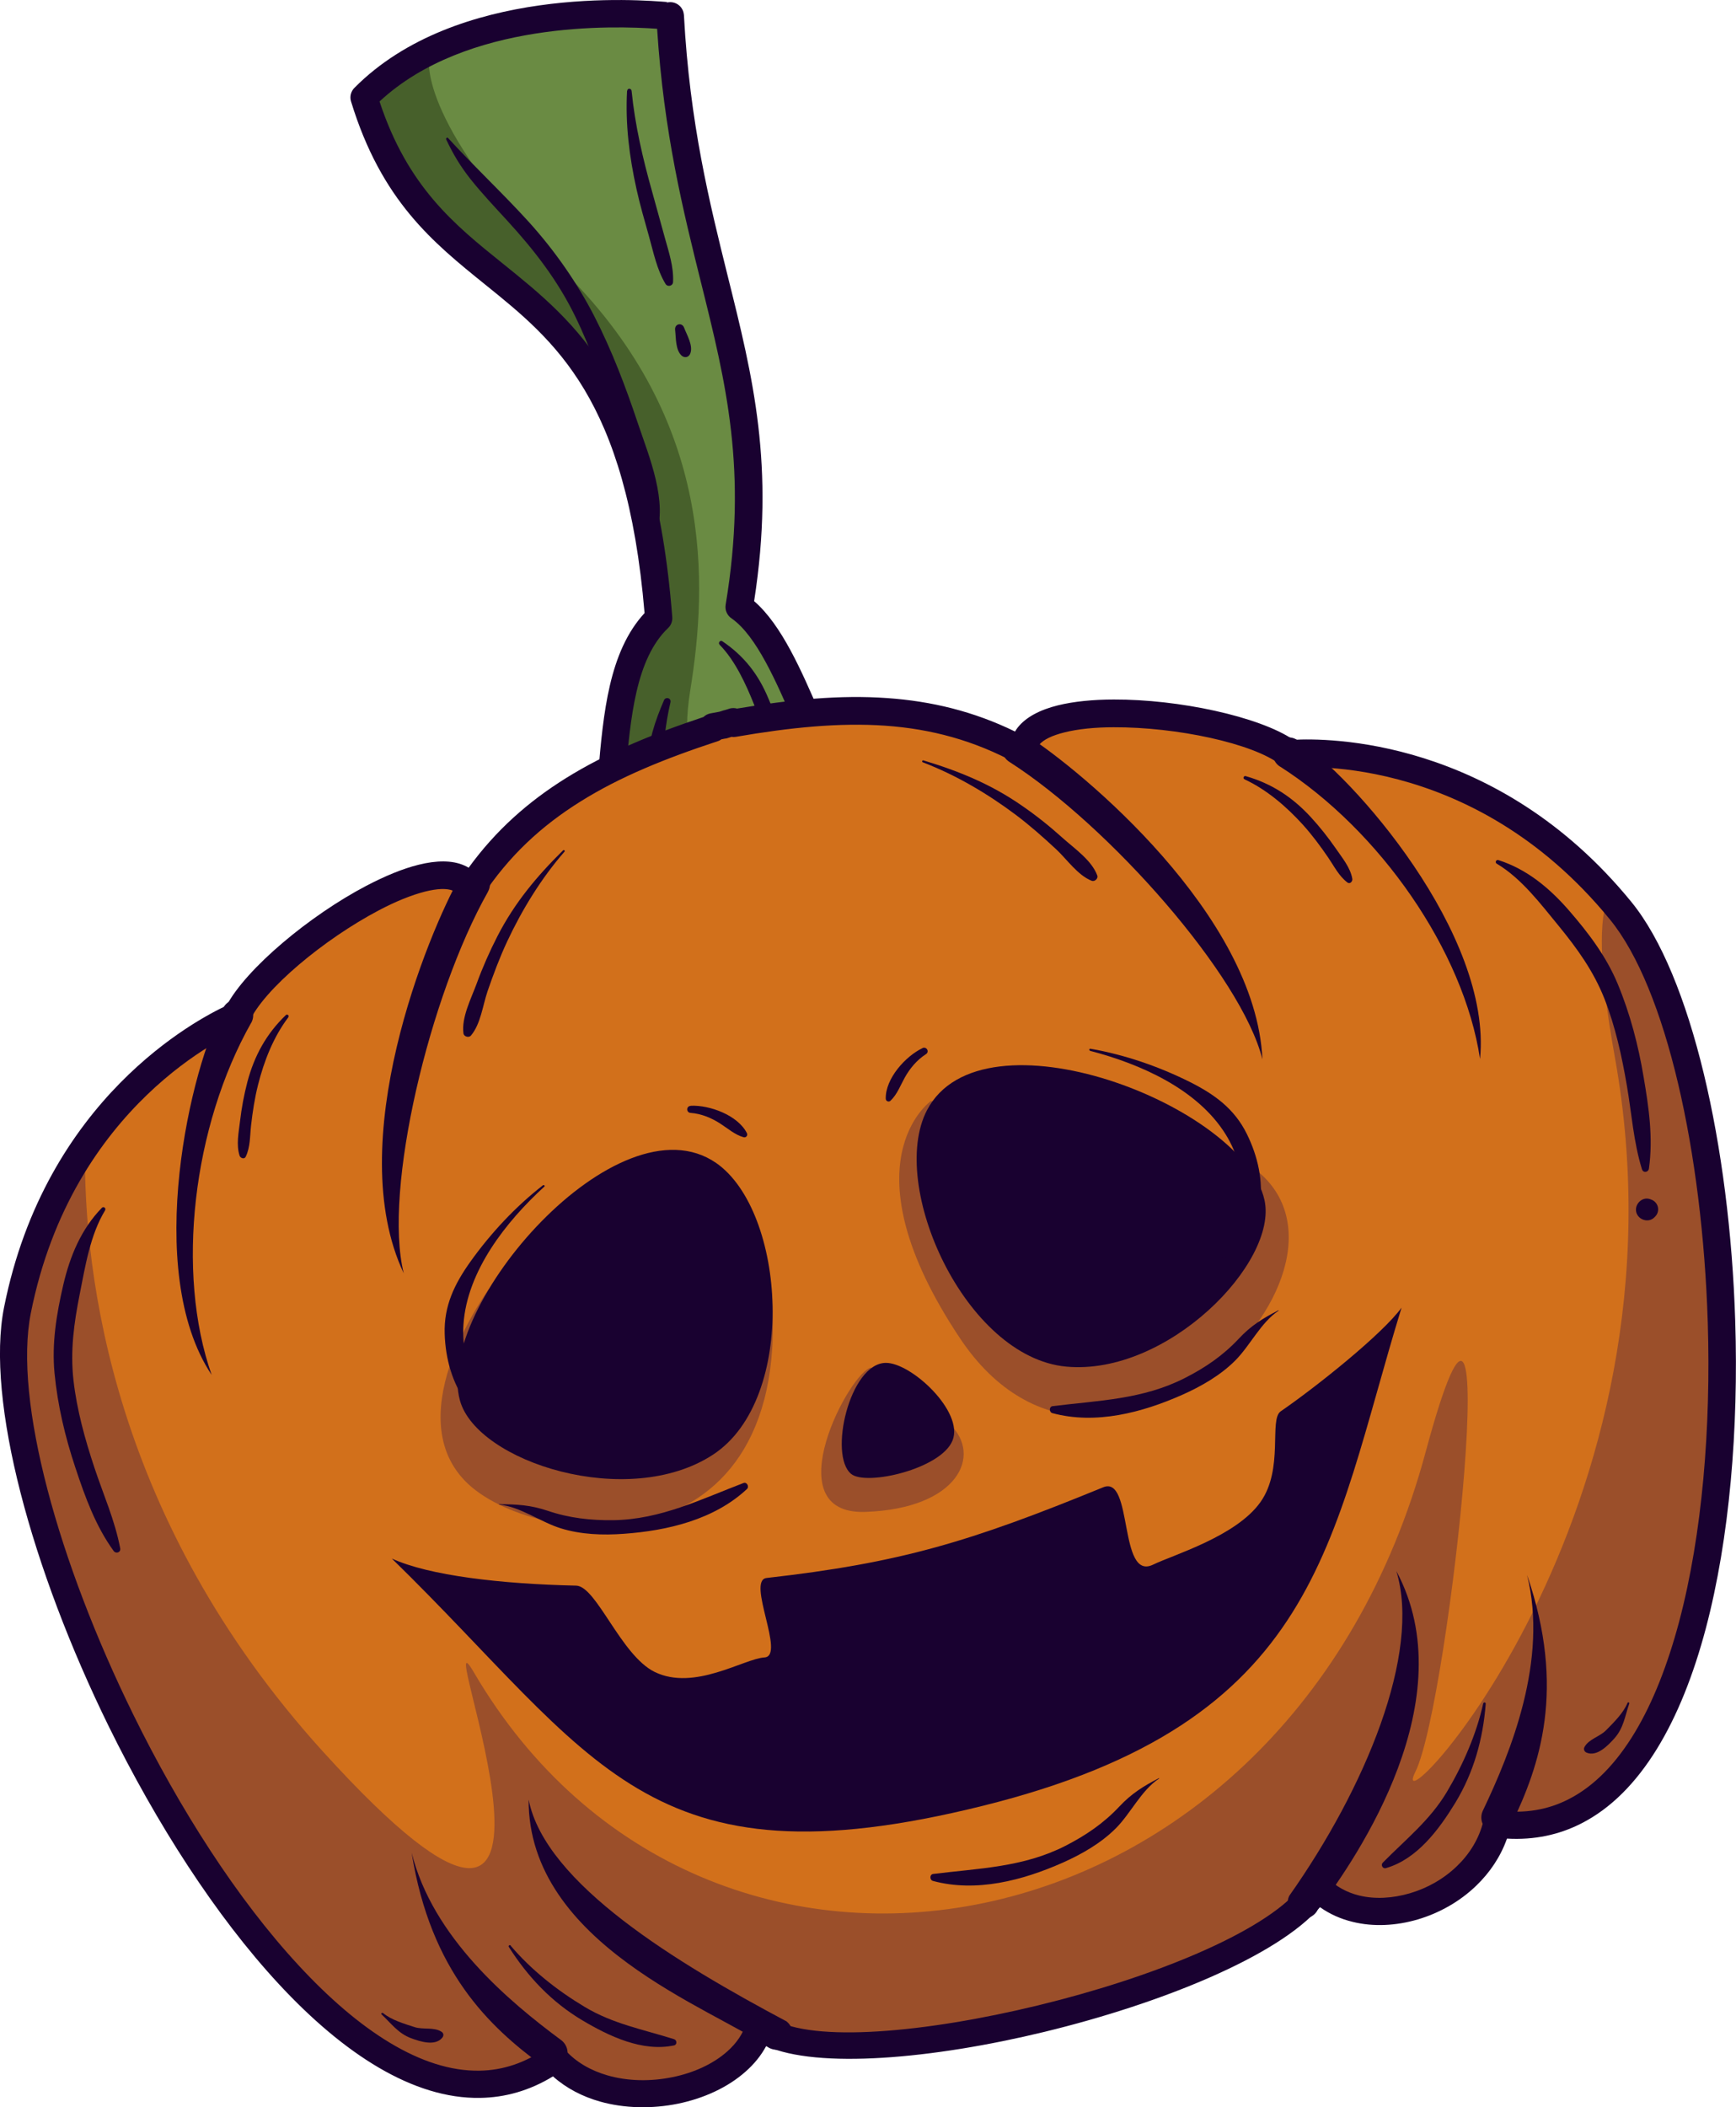 <?xml version="1.0" encoding="UTF-8"?>
<svg id="Calque_2" data-name="Calque 2" xmlns="http://www.w3.org/2000/svg" viewBox="0 0 134.02 162.61">
  <defs>
    <style>
      .cls-1 {
        fill: #190130;
      }

      .cls-1, .cls-2, .cls-3, .cls-4, .cls-5 {
        fill-rule: evenodd;
      }

      .cls-2 {
        fill: #d2701b;
      }

      .cls-3 {
        fill: #47602b;
      }

      .cls-4 {
        fill: #6a8b43;
      }

      .cls-5 {
        fill: #9b4f2a;
      }
    </style>
  </defs>
  <g id="OBJECTS">
    <g>
      <path class="cls-4" d="M57.07,46.84c3.61,2.49,5.61,11.01,8.24,14.55-5.62,2.38-12.98.61-18.59,2.99.91-5.63.35-13.06,4.13-16.68-2.31-29.56-17.27-22.27-22.75-40.18C36.25-.69,51.59,1.28,51.74,1.24c1.08,20.16,8.35,27.42,5.33,45.61Z"/>
      <path class="cls-3" d="M47.05,61.77c.51-5.14.59-10.99,3.8-14.07-2.31-29.56-17.27-22.27-22.75-40.18,1.26-1.27,2.7-2.3,4.22-3.13l.81.32s-.79,5.04,10.61,16.45c11.41,11.41,10.88,23.88,9.55,32.1-1.33,8.22,3.18,7.69,3.18,7.69l-9.43.81Z"/>
      <path class="cls-1" d="M58.22,46.39c2.13,1.84,3.65,5.36,5.09,8.69.96,2.24,1.89,4.38,2.86,5.68.35.47.25,1.13-.22,1.48-.08.06-.17.11-.27.14-2.97,1.25-6.29,1.4-9.61,1.56-3.15.15-6.3.3-8.93,1.41-.54.23-1.16-.03-1.39-.56-.08-.19-.1-.39-.07-.58.22-1.37.36-2.95.5-4.55.4-4.59.82-9.36,3.58-12.35-1.39-16.56-6.91-21-12.29-25.34-4.04-3.26-8.02-6.46-10.37-14.14-.12-.39,0-.79.26-1.05h0C35.26-1.19,49.45-.01,51.57.16c0,0,0,0,0,0v.02c.53-.09,1.05.24,1.19.76.02.08.03.15.04.23.45,8.36,1.98,14.49,3.38,20.13,1.95,7.81,3.66,14.66,2.04,25.08h0ZM61.36,55.92c-1.43-3.32-2.96-6.85-4.87-8.19-.34-.22-.54-.63-.47-1.06,1.72-10.34.03-17.12-1.9-24.86-1.37-5.51-2.87-11.5-3.39-19.59-3.28-.23-14.7-.64-21.43,5.61,2.18,6.61,5.8,9.52,9.48,12.48,5.79,4.66,11.72,9.44,13.12,27.31h0c.02.3-.08.62-.32.84-2.51,2.4-2.91,6.98-3.29,11.38-.09,1-.17,1.99-.29,2.96,2.53-.73,5.24-.85,7.96-.98,2.68-.13,5.37-.25,7.73-.98-.82-1.4-1.57-3.14-2.34-4.93h0ZM51.57.17s-.26.09-.11.05c.04,0,.07-.02.11-.02v-.02Z"/>
      <path class="cls-1" d="M34.45,10.77c.54,1.14,1.09,2.06,1.88,3.06.9,1.13,1.89,2.17,2.86,3.23,2.05,2.24,3.85,4.56,5.19,7.3,1.31,2.68,2.27,5.51,3.2,8.34.46,1.42.93,2.84,1.29,4.29.35,1.45.28,2.96.65,4.39.15.57.91.54,1.1.02.97-2.67-.51-6.16-1.36-8.69-.95-2.84-2.01-5.64-3.38-8.31-1.36-2.64-3.08-5.09-5.07-7.29-2.01-2.21-4.21-4.26-6.22-6.46-.07-.08-.18.02-.14.11Z"/>
      <path class="cls-1" d="M48.41,7c-.14,2.58.17,5.07.73,7.6.27,1.22.62,2.42.96,3.63.35,1.24.61,2.58,1.28,3.68.16.26.56.16.58-.14.06-1.16-.32-2.3-.63-3.41-.34-1.21-.66-2.42-1-3.62-.71-2.52-1.31-5.11-1.57-7.72-.02-.22-.33-.24-.34,0Z"/>
      <path class="cls-1" d="M52.12,25.46c.07.6.02,1.56.51,1.99.24.2.55.12.66-.17.24-.61-.27-1.44-.48-2-.17-.43-.74-.29-.69.17Z"/>
      <path class="cls-1" d="M55.56,49.76c1.19,1.21,2.03,3.04,2.65,4.6.31.79.54,1.61.73,2.44.17.75.2,1.64.61,2.3.15.23.56.3.69,0,.72-1.52-.33-3.78-.92-5.2-.78-1.88-1.89-3.29-3.56-4.42-.16-.11-.34.13-.21.26Z"/>
      <path class="cls-1" d="M51.26,54.04c-.71,1.63-1.21,3.2-1.32,4.99-.08,1.24-.25,3.88.9,4.66.19.12.46.05.57-.14.3-.53.19-.87.07-1.47-.17-.88-.24-1.77-.27-2.66-.05-1.72.16-3.55.55-5.22.08-.34-.38-.46-.51-.15Z"/>
      <path class="cls-2" d="M56.61,55.71c-.26.08-.51.16-.76.24-.26.05-.53.1-.79.15l.03.1c-8.19,2.68-14.45,5.88-18.74,12.41-2.21-4.22-15.97,5.07-18.06,9.82,0,0-13.48,5.38-16.92,22.69-3.44,17.31,23.45,70.55,41.48,57.76,4.22,4.75,14.29,2.79,15.81-2.51,5.87,4.86,38.44-3.01,43.08-10.72,3.83,3.97,12.34,1.3,13.85-4.87,21.93,2.85,20.72-56.79,9.56-70.46-11.16-13.67-25.58-12.11-25.58-12.11-4.08-3.21-20.58-4.97-20.55-.2-6.85-3.75-13.88-3.65-22.37-2.17l-.02-.1Z"/>
      <path class="cls-5" d="M6.56,88.54c-2.21,3.23-4.16,7.36-5.2,12.57-3.44,17.31,23.45,70.55,41.48,57.76,4.22,4.75,14.29,2.79,15.81-2.51,5.87,4.86,38.44-3.01,43.08-10.72,3.83,3.97,12.34,1.3,13.85-4.87,21.93,2.85,20.72-56.79,9.56-70.46-.32-.39-.63-.76-.95-1.12-.77,1.58-.77,5.45.47,12.35,6.37,35.28-18.04,60.49-15.39,55.18,2.65-5.31,7.16-48.28.79-24.67-10.69,39.65-55.65,47.47-73.49,16.98-3.66-6.25,11.67,31.83-11.67,6.1C8.73,117.28,6.44,98.43,6.56,88.54Z"/>
      <path class="cls-5" d="M67.29,105.53c-1.59.13-7.63,11.41-.46,11.14,7.16-.26,9.02-4.38,6.5-6.76l-6.04-4.38Z"/>
      <path class="cls-5" d="M71.86,84.97s-6.77,4.77,2.25,18.3c11.23,16.84,33.57-5.96,22.28-13.4l-24.54-4.91Z"/>
      <path class="cls-5" d="M37.77,99.43s-7.03,9.55-1.86,14.86c5.17,5.31,25.73,7.43,23.61-15.12l-21.75.27Z"/>
      <path class="cls-1" d="M55.91,54.81l.33-.1s.08-.03.12-.04c.18-.04.37-.04.54.01,4.15-.7,7.96-1.07,11.6-.81,3.41.24,6.66,1.02,9.86,2.58.06-.11.14-.21.21-.31.64-.81,1.73-1.37,3.1-1.71,1.22-.3,2.72-.45,4.32-.45,4.98-.02,11.19,1.3,13.87,3.11,2.49-.14,15.69-.23,26.09,12.52,4.62,5.67,7.59,18.83,8.01,32.34.26,8.3-.43,16.76-2.27,23.71-1.89,7.13-5.02,12.72-9.61,15.05-1.72.88-3.63,1.29-5.74,1.17-.5,1.41-1.33,2.63-2.37,3.63-1.27,1.23-2.86,2.12-4.52,2.61-1.67.49-3.42.58-5.01.19-.92-.22-1.78-.6-2.54-1.14-3.25,3.78-12.23,7.43-21.25,9.62-8.69,2.11-17.54,2.87-21.5,1.1-.4.74-.94,1.4-1.59,1.97-1.37,1.22-3.23,2.07-5.23,2.48-1.98.4-4.11.37-6.02-.17-1.34-.38-2.59-1.02-3.62-1.94-1.8,1.1-3.69,1.63-5.62,1.66-5.15.09-10.53-3.38-15.54-8.78-4.89-5.27-9.46-12.42-13.13-19.88C2.44,121.09-1.11,108.07.31,100.9c3.21-16.15,14.92-22.25,17.18-23.3,1.52-2.86,6.39-6.94,10.8-9.25,1.42-.74,2.8-1.32,4.03-1.62,1.37-.34,2.59-.36,3.53.06.12.05.23.11.33.17,2.09-2.88,4.59-5.09,7.49-6.9,3.1-1.93,6.64-3.4,10.64-4.73.14-.14.33-.24.54-.28l.7-.13.34-.11h0s0,0,0,0h0ZM56.48,56.86l-.32.1c-.07.02-.14.04-.21.04l-.25.05c-.09.06-.19.12-.3.15h0c-4.02,1.32-7.56,2.75-10.6,4.66-3,1.87-5.53,4.2-7.58,7.33-.32.49-.98.62-1.47.3-.16-.1-.28-.24-.36-.39-.09-.17-.23-.29-.4-.36-.49-.21-1.24-.17-2.17.06-1.06.27-2.29.77-3.56,1.44-4.26,2.24-8.93,6.13-10.02,8.62-.12.28-.36.48-.63.58-.92.39-13.02,5.76-16.23,21.89-1.34,6.74,2.13,19.23,7.91,30.98,3.58,7.28,8.03,14.25,12.78,19.37,4.62,4.99,9.47,8.19,13.96,8.11,1.78-.03,3.52-.59,5.18-1.77.44-.32,1.05-.24,1.41.16h0c.85.96,2,1.6,3.27,1.97,1.59.46,3.36.48,5.02.14,1.64-.33,3.15-1.02,4.24-1.99.71-.63,1.23-1.38,1.47-2.22.16-.56.75-.89,1.31-.73.16.04.29.12.41.22.1.08.2.15.3.21,3.11,1.87,11.81,1.08,20.5-1.03,8.74-2.12,17.36-5.58,20.22-9.04.18-.22.33-.42.44-.61.3-.5.95-.67,1.45-.37.08.05.16.11.22.17.67.69,1.52,1.14,2.45,1.37,1.22.3,2.59.22,3.92-.17,1.34-.39,2.62-1.11,3.64-2.1.97-.93,1.71-2.11,2.04-3.48.13-.54.66-.88,1.2-.8,2.01.25,3.8-.07,5.38-.88,4-2.04,6.78-7.13,8.53-13.7,1.79-6.75,2.46-15,2.21-23.1-.41-13.09-3.2-25.75-7.54-31.07-10.79-13.23-24.62-11.72-24.66-11.72-.28.03-.55-.06-.76-.22h0c-2.14-1.68-8.08-2.93-12.9-2.91-1.43,0-2.75.13-3.82.4-.92.23-1.61.55-1.94.96-.12.15-.18.32-.18.51,0,.58-.47,1.06-1.05,1.06-.19,0-.36-.05-.51-.13h0c-3.28-1.79-6.6-2.67-10.13-2.92-3.58-.25-7.38.14-11.55.86-.11.02-.22.02-.33,0Z"/>
      <path class="cls-1" d="M77.92,58.79c-.57-.36-.73-1.12-.37-1.69.36-.57,1.12-.74,1.69-.37,4.25,2.72,17.71,13.86,18.22,25.02-1.6-6.44-11.84-18.04-19.54-22.96Z"/>
      <path class="cls-1" d="M98.82,59.16c-.57-.36-.74-1.12-.37-1.69.36-.57,1.12-.74,1.69-.37,4.25,2.71,15.07,15,14.12,24.62-1.25-8.32-7.73-17.64-15.43-22.56Z"/>
      <path class="cls-1" d="M114.48,139.72c-.29.61-.04,1.34.57,1.63.61.29,1.34.04,1.63-.57,2.2-4.54,4.23-10.45,1.21-19.24,1.64,6.55-1.25,13.66-3.41,18.18Z"/>
      <path class="cls-1" d="M71.56,85.68c-3.01,5.81,2.95,19.06,10.76,19.78,7.81.72,16.36-8.04,15.3-12.85-1.61-7.32-21.82-15.08-26.06-6.93Z"/>
      <path class="cls-1" d="M115.55,66.65c1.92,1.14,3.39,3.11,4.79,4.81,1.43,1.75,2.68,3.48,3.52,5.6.85,2.16,1.35,4.46,1.74,6.74.37,2.16.51,4.33,1.16,6.43.1.31.5.24.54-.06.33-2.37-.01-4.71-.41-7.05-.41-2.46-1.04-4.88-2-7.19-.89-2.14-2.27-3.95-3.78-5.69-1.5-1.72-3.24-3.17-5.44-3.87-.17-.05-.28.19-.12.28Z"/>
      <path class="cls-1" d="M127.45,92.56s-.05-.02-.08-.03c-.61-.2-1.2.41-1.05,1.01.15.6.95.86,1.4.4.02-.02.04-.04.06-.06.42-.43.24-1.13-.33-1.32Z"/>
      <path class="cls-1" d="M125.64,131.42c-.32.78-1.06,1.5-1.65,2.1-.49.5-1.34.68-1.67,1.3-.09.18,0,.36.17.43.8.33,1.64-.55,2.13-1.09.73-.81.82-1.72,1.16-2.7.03-.09-.11-.13-.14-.04Z"/>
      <path class="cls-1" d="M114.51,131.43c-.53,2.4-1.57,4.77-2.83,6.88-1.31,2.18-3.18,3.65-4.93,5.43-.17.17-.01.49.24.42,2.41-.69,4.1-2.98,5.36-5.04,1.43-2.36,2.14-4.92,2.35-7.65,0-.11-.16-.13-.18-.03Z"/>
      <path class="cls-1" d="M96.06,60.13c1.73.8,3.26,2.12,4.53,3.52.71.79,1.35,1.65,1.95,2.53.46.67.82,1.42,1.48,1.92.2.15.41-.08.38-.28-.15-.88-.79-1.63-1.28-2.35-.59-.85-1.23-1.66-1.93-2.42-1.42-1.54-3.02-2.59-5.03-3.16-.13-.04-.23.17-.1.23Z"/>
      <path class="cls-1" d="M71.25,58.83c2.54.97,5,2.42,7.17,4.05,1.09.82,2.13,1.74,3.13,2.67.84.79,1.65,1.99,2.73,2.42.23.09.52-.18.43-.41-.43-1.18-1.79-2.1-2.7-2.92-1-.9-2.04-1.73-3.15-2.49-2.35-1.63-4.84-2.65-7.57-3.47-.1-.03-.14.12-.04.15Z"/>
      <path class="cls-1" d="M98.68,101.12c-1.21.63-2.1,1.17-3.05,2.19-1.21,1.29-2.58,2.23-4.16,3.03-3.25,1.66-6.67,1.73-10.21,2.17-.29.04-.27.48-.01.54,3.34.9,6.92-.04,10.01-1.41,1.48-.66,2.95-1.5,4.1-2.65,1.15-1.15,1.98-2.94,3.34-3.84.02-.01,0-.05-.02-.04Z"/>
      <path class="cls-1" d="M71.22,80.88c-1.32.63-2.87,2.35-2.84,3.9,0,.19.23.3.37.16.51-.49.76-1.17,1.09-1.77.4-.72.94-1.37,1.64-1.82.3-.19.05-.62-.27-.47Z"/>
      <path class="cls-1" d="M84.15,81.09c3.85,1,8.3,2.94,10.48,6.46.88,1.42,1.33,3.06,1.26,4.73-.03.78-.24,1.55-.59,2.25-.33.68-1.07,1.29-1.2,2.03-.04.24.09.51.37.51,1.7-.02,2.59-2.65,2.79-4.01.28-1.92-.15-3.82-1-5.55-.96-1.95-2.5-3.06-4.39-4.01-2.4-1.2-5.04-2.11-7.68-2.57-.1-.02-.14.12-.04.15Z"/>
      <path class="cls-1" d="M37.67,68.81c.33-.59.12-1.33-.46-1.66-.59-.33-1.33-.12-1.67.46-2.49,4.39-9.15,20.54-4.37,30.65-1.61-6.44,2-21.48,6.5-29.44Z"/>
      <path class="cls-1" d="M19.39,78.94c.33-.59.12-1.33-.46-1.67-.59-.33-1.33-.12-1.67.46-2.49,4.39-6.28,20.31-.92,28.37-2.79-7.93-1.45-19.21,3.05-27.17Z"/>
      <path class="cls-1" d="M60.67,155.95c.55.39.68,1.16.29,1.71-.39.55-1.16.68-1.71.29-4.11-2.92-18.49-7.9-18.44-19.08,1.28,6.52,11.58,12.68,19.86,17.09Z"/>
      <path class="cls-1" d="M43.32,157.43c.54.4.66,1.17.26,1.71-.4.54-1.16.66-1.71.26-4.07-2.98-8.63-7.25-10.09-16.43,1.62,6.55,7.51,11.48,11.54,14.46Z"/>
      <path class="cls-1" d="M55.28,89.74c5.38,3.72,6.33,18.21-.23,22.51-6.56,4.3-18.22.57-19.54-4.17-2.01-7.22,12.21-23.55,19.77-18.34Z"/>
      <path class="cls-1" d="M8.12,93.39c-1.16,1.9-1.54,4.34-1.97,6.5-.44,2.22-.73,4.33-.48,6.6.26,2.31.89,4.57,1.62,6.77.69,2.08,1.58,4.06,1.99,6.22.06.32-.33.45-.51.2-1.4-1.94-2.2-4.16-2.95-6.42-.79-2.37-1.37-4.8-1.61-7.29-.22-2.31.15-4.55.67-6.8.52-2.23,1.38-4.32,2.99-5.97.13-.13.34.04.24.19Z"/>
      <path class="cls-1" d="M29.57,155.34c.64.54,1.64.83,2.44,1.09.66.21,1.51-.02,2.08.36.17.11.18.31.05.46-.55.67-1.71.29-2.39.04-1.02-.38-1.53-1.13-2.29-1.84-.07-.07.03-.16.1-.1Z"/>
      <path class="cls-1" d="M39.41,150.13c1.59,1.88,3.62,3.48,5.73,4.74,2.18,1.31,4.52,1.74,6.9,2.49.23.07.24.43,0,.48-2.45.52-5.02-.71-7.09-1.94-2.37-1.41-4.2-3.35-5.67-5.66-.06-.09.08-.19.15-.11Z"/>
      <path class="cls-1" d="M22.27,78.49c-1.16,1.52-1.89,3.4-2.35,5.23-.26,1.03-.42,2.09-.54,3.15-.09.81-.05,1.64-.41,2.39-.1.22-.4.12-.47-.07-.28-.85-.07-1.8.03-2.67.12-1.03.31-2.04.57-3.04.54-2.02,1.46-3.7,2.97-5.15.1-.1.28.04.19.15Z"/>
      <path class="cls-1" d="M43.58,65.72c-1.79,2.05-3.28,4.48-4.43,6.94-.58,1.24-1.06,2.53-1.51,3.83-.37,1.09-.53,2.53-1.28,3.42-.16.19-.54.09-.58-.16-.17-1.24.6-2.7,1.02-3.85.46-1.26,1-2.48,1.61-3.67,1.31-2.55,3.03-4.61,5.06-6.61.07-.07.17.04.11.11Z"/>
      <path class="cls-1" d="M38.55,116.08c1.36,0,2.4.06,3.72.5,1.68.57,3.33.75,5.09.73,3.65-.06,6.71-1.6,10.04-2.87.27-.1.46.3.26.47-2.53,2.36-6.13,3.21-9.5,3.45-1.62.12-3.31.06-4.86-.42-1.56-.48-3.12-1.67-4.75-1.83-.03,0-.03-.04,0-.04Z"/>
      <path class="cls-1" d="M53.32,85.33c1.46-.07,3.64.73,4.34,2.11.09.17-.06.37-.25.32-.68-.19-1.22-.68-1.8-1.05-.69-.45-1.48-.77-2.3-.83-.35-.03-.34-.53.01-.54Z"/>
      <path class="cls-1" d="M42.01,91.58c-2.93,2.68-5.95,6.49-6.23,10.62-.12,1.67.26,3.33,1.11,4.77.39.67.94,1.26,1.58,1.71.61.44,1.55.64,2.01,1.24.15.19.16.5-.09.62-1.51.78-3.54-1.13-4.34-2.24-1.14-1.57-1.66-3.45-1.72-5.37-.07-2.17.77-3.87,2-5.59,1.56-2.18,3.47-4.23,5.58-5.87.08-.06.19.04.11.11Z"/>
      <path class="cls-1" d="M30.25,120.27c2.89,1.32,8.41,1.96,14.23,2.09,1.57.04,3.45,5.38,6.06,6.66,3.07,1.5,6.88-1.02,8.48-1.12,1.65-.1-1.42-5.95.16-6.13,10.34-1.17,15.68-2.78,25.99-7,2.32-.95,1.17,7.27,3.85,5.97,1.54-.75,6.42-2.18,8.29-4.83,1.82-2.57.64-6.36,1.56-7,2.74-1.88,7.86-5.97,9.33-8-5.56,18.08-6.21,31.94-32.28,38.43-26.07,6.49-29.83-3.62-45.68-19.08Z"/>
      <path class="cls-1" d="M68.38,105.17c1.98-.02,6.04,3.77,5.16,5.98-.87,2.21-6.68,3.54-7.83,2.59-1.76-1.44-.11-8.54,2.67-8.57Z"/>
      <path class="cls-1" d="M99.54,146.28c-.3.6-.06,1.34.55,1.64.6.3,1.34.06,1.64-.55,3.13-4.12,11.35-16.28,6.07-26.13,1.93,6.35-2.42,16.77-8.25,25.03Z"/>
      <path class="cls-1" d="M89.46,137.22c-1.21.63-2.1,1.18-3.05,2.19-1.21,1.29-2.58,2.22-4.16,3.03-3.25,1.66-6.67,1.73-10.21,2.17-.29.04-.27.48-.01.54,3.34.9,6.92-.04,10.01-1.41,1.48-.66,2.95-1.5,4.1-2.65,1.15-1.15,1.97-2.94,3.34-3.84.02-.01,0-.05-.02-.04Z"/>
    </g>
  </g>
</svg>